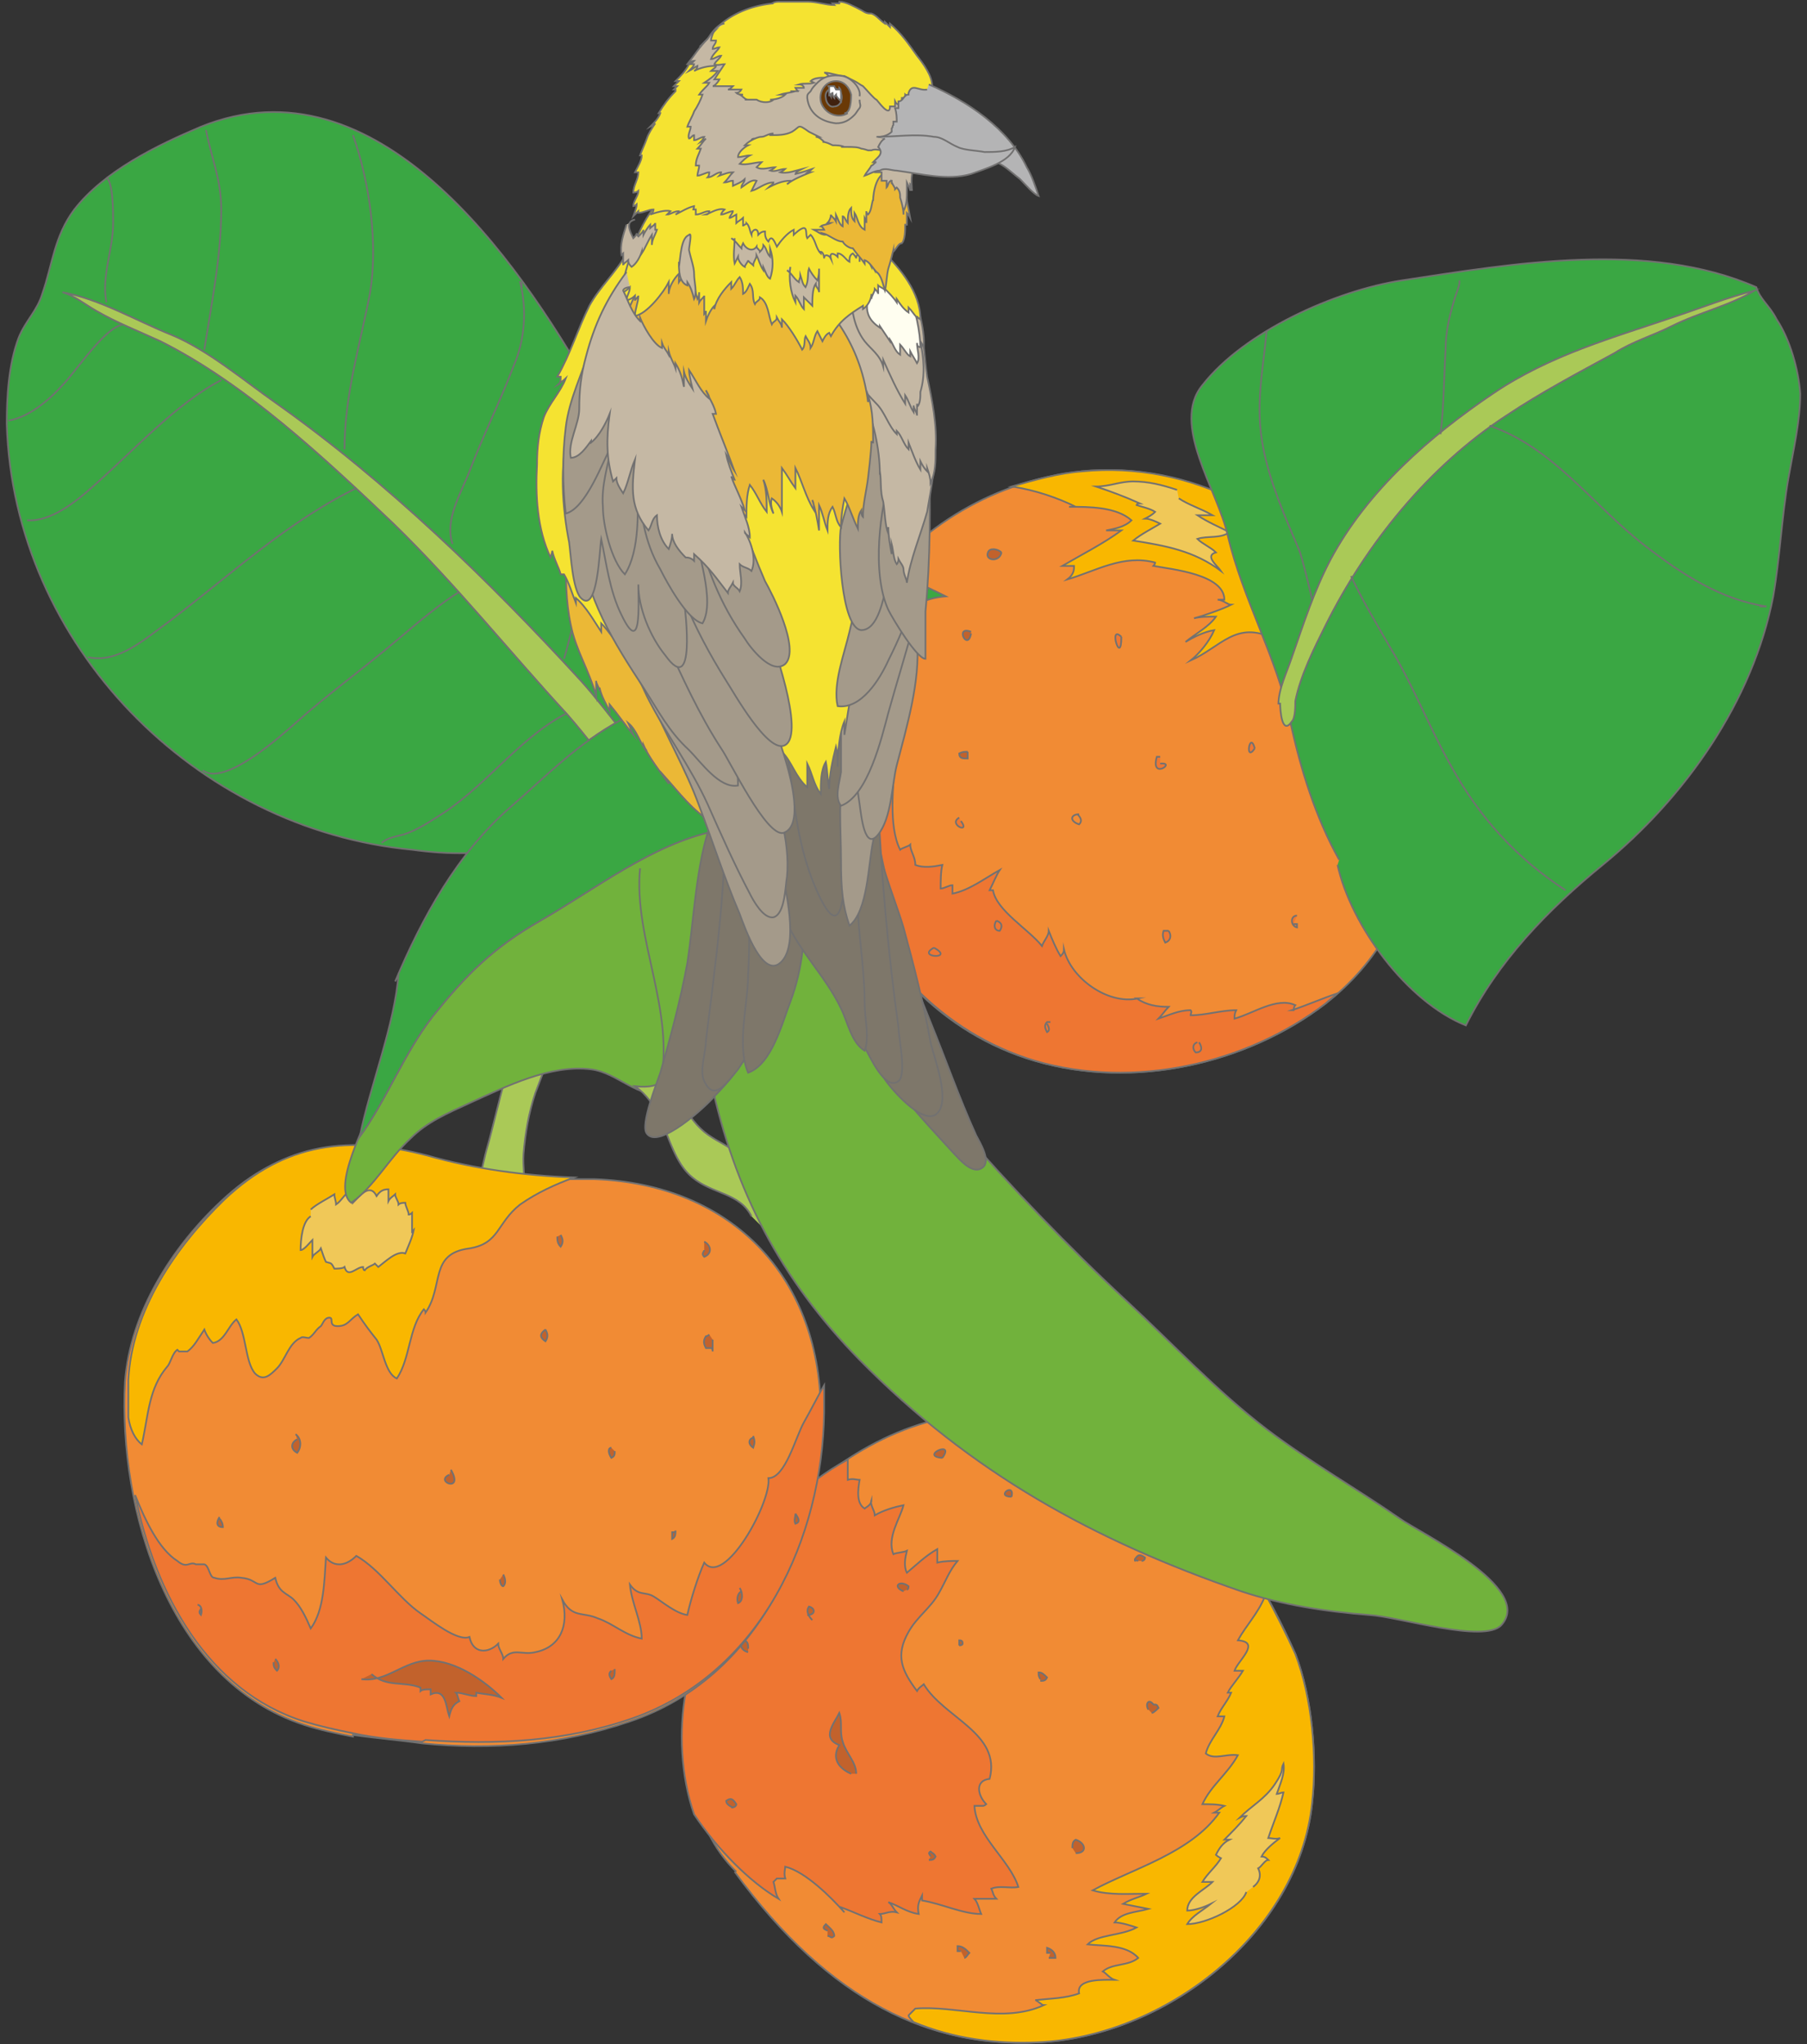 <svg xmlns="http://www.w3.org/2000/svg" viewBox="0 0 107 121"><rect x="0" y="0" width="107" height="121" fill="#333333" stroke="none"/><defs><style>.cls-1{fill:#aac957}.cls-1,.cls-10,.cls-11,.cls-12,.cls-13,.cls-15,.cls-16,.cls-18,.cls-2,.cls-3,.cls-4,.cls-5,.cls-6,.cls-8,.cls-9{stroke:#727171;stroke-miterlimit:10;stroke-width:.1px}.cls-2{fill:#c2622c}.cls-3{fill:#a49a8a}.cls-4{fill:#f9b700}.cls-5{fill:#f18b34}.cls-6{fill:#ee7632}.cls-8{fill:#f5e331}.cls-9{fill:#7e776a}.cls-10{fill:#c5b8a4}.cls-11{fill:#3aa743}.cls-12{fill:#b4b4b5}.cls-13{fill:#71b23c}.cls-15{fill:none}.cls-16{fill:#ebb836}.cls-18{fill:#f0c858}</style></defs><g id="_レイヤー_2"><g id="back"><path d="M64.1 27.9c-5 .5-9.8 3.2-12.7 7.5-6.4 9.6-1.2 24.2 9.9 27.4 5.8 1.7 12.5.2 17.2-3.4 6.3-4.9 6.8-13.1 3.7-19.9-1.9-4.1-5-7.7-9-9.8-2.9-1.5-6.1-2.1-9.2-1.8Z" class="cls-5"/><path d="M76.6 59.8s0-.2.1-.3c-1.1-.5-2.5.5-3.6.8 0-.2 0-.3.1-.5-.9 0-1.8.3-2.7.3 0-.1.1-.2 0-.3-.7 0-1.3.3-1.9.5.2-.2.4-.5.6-.7-.7 0-1.3-.1-1.9-.5h.1c-1.8.4-4-1.2-4.4-2.9 0 .2-.1.3-.2.4-.3-.5-.5-1-.7-1.5 0 .3-.3.6-.4.9-.8-1-2.7-2.1-2.9-3.3h-.2c.2-.4.4-.9.6-1.2-.9.5-1.8 1.2-2.8 1.4v-.5c-.2 0-.5.2-.7.2 0-.4 0-1 .1-1.4-.5.1-1.1.2-1.6 0 0-.5-.3-.8-.3-1.2-.1.1-.5.2-.6.3-.7-1.4-.4-3.8-.3-5.3-.1 0 0 .2-.2.2 0-.7.3-1.5.4-2.2-.2.2-.5.2-.6.4v-1.6c-.2.3-.5.5-.6.7 0-1.7-.4-3.4-.4-5.2 0-.5-.1-1.3-.2-2-6.4 9.6-1.2 24.2 9.9 27.5 5.8 1.7 12.5.2 17.2-3.4.2-.2.5-.4.7-.6-.9.3-1.8.7-2.7 1Z" class="cls-6"/><path d="M82.3 39.5c-1.9-4.1-5-7.7-9-9.8-2.9-1.5-6.1-2.1-9.2-1.8-1.4.1-2.8.5-4.2.9 1.4.2 2.8.7 3.8 1.2h-.4c1.2 0 2.8 0 3.7.8-.4.4-1 .5-1.5.6h.9c-1.1.8-2.3 1.4-3.5 2.1h.7c0 .2 0 .5-.4.8 1.7-.5 3.3-1.5 5.2-1 0 0 0 .1-.1.2 1.1.2 4.2.5 4.2 2h-.4c.3 0 .6.3.8.3-.6.3-1.8.7-2.2.8.4-.1.9-.1 1.3-.1-.4.6-1.2 1-1.8 1.5.5-.3 1.1-.6 1.7-.7-.3.7-.9 1.4-1.4 1.8 1.8-.8 2.7-2.4 4.9-1.3l-.3.3c1.6 0 1.2 1.4 1.1 2.5.2-.6.6-1.2 1.1-1.6 0 .2.2.3.2.5.1-.3.5-.5.6-.7.3.4.6.9.8 1.3 0-.2.2-.5.2-.7.8.4 1 1.5 1.3 2.2v-.4c.5 1 1.2 2.2 1.2 3.4 0-.3.2-.7.2-1 .9.8.9 4.7 2 5.6.4-3.3-.3-6.8-1.8-10Z" class="cls-4"/><path d="M69.7 29c-.9-.3-1.7-.5-2.6-.5-.8 0-1.4.3-2.2.3.9.3 1.7.6 2.6 1 0 0-.2 0-.2.1.3.1.8.2 1.1.4-.2.2-.4.3-.6.4.3 0 .7.2.9.3-.5.3-1.1.6-1.6 1 1.9.3 3.6.6 5.2 1.8-.2-.3-1-.9-.3-1.1-.3-.3-.8-.5-1.1-.8.6-.2 1.4 0 1.9-.4-.6-.3-1.3-.6-1.9-1h.9c-.7-.4-1.4-.6-2-1" class="cls-18"/><path d="M59.3 32.7c-.2-.2-.7-.3-.8 0-.2.5.7.6.8 0m-1.8 4.7c-1-.4-.2 1.2 0 .1m-4.3-1.4c-.2.2-.2.8.2 1 .7.2.2-.8-.2-1m4.1 8.4c-.2 0-.3 0-.5.1 0 .3.2.3.5.3v-.4" class="cls-2"/><path d="M63.9 48.2c-.5 0-.6.4 0 .6.2-.2.1-.4-.1-.6" class="cls-5"/><path d="M68.7 44.8h-.2c-.4 1.4 1.2.3.2.4m-11.9 3.2c-.7.4.7 1 .1.2m12.3 6.5h-.3c-.1.3 0 .5.1.7.3-.1.4-.4.2-.7m7.6-.9c-.4 0-.4.6 0 .7v-.2h-.2m1.6-7.6c-.3.2-.3.5-.2.8.3 0 .4-.2.2-.5m-11.8-9.7c-.8-.8 0 1.8 0 0m14.9 14.4c-.3 0-.5.5-.2.7.4.3.2-.7.2-.7m-19.1 8.4H62c-.2.2-.1.4 0 .6.2-.1.1-.3 0-.5m-6.7-4.5c-1.1.6 1.3.7 0 0m-4.6-8.7c-1 .5 1.2 1.2.2.2m-.6-8.1h-.2c-.2 1.2 1.1 0 0 0m20.8 22.2c-.3.1-.3.4-.1.6.4 0 .4-.3.2-.6m-12-7.2c-.2.3-.1.6.2.6.2-.3.1-.5-.2-.6m15.3-10.2c-.3-1.1-.6.9 0 0" class="cls-6"/><path d="M43.5 110.8c5.7 7.8 11.7 10.4 17.9 10.1 7.5-.3 15.5-6.4 16.3-14.2.3-2.7 0-6.2-1-8.8-1.5-3.4-3.9-7.6-6.6-10-3.7-3.4-6.6-3.7-9.9-4.1-4.9-.7-9.6 1.7-13.2 5.1-3 2.9-5.3 7.1-6.1 11.2-.6 3.5 0 8.1 2.7 10.7" class="cls-5"/><path d="M46 111.2h.5c-.1-.3 0-.6 0-.7 1.2.3 2.7 1.8 3.5 2.7 0 0-.2-.2-.2-.3.8.3 1.6.7 2.4.9 0-.2 0-.4-.1-.5.3 0 .6-.2 1-.1-.2-.2-.3-.5-.5-.6.6.2 1.1.6 1.8.7-.1-.5 0-.7.2-1.1v.3c1.2.2 2.4.8 3.5.8-.1-.2-.2-.7-.4-.9H59c-.2-.2-.2-.4-.3-.6.5-.2 1.1 0 1.6-.1-.5-1.6-2.5-3-2.6-4.8h.5s.1 0 .2-.1c-.5-.5-.7-1.4.2-1.5.7-2.7-2.7-3.6-3.9-5.6-.1.1-.3.2-.4.4-.9-1.2-1.3-2.1-.5-3.5.5-.9 1.3-1.4 1.8-2.3.4-.7.6-1.3 1.1-1.9-.3 0-.8 0-1.2.1v-.8c-.7.4-1.2.9-1.8 1.4-.2-.4-.1-.9 0-1.3-.2.1-.6.1-.8.2-.4-1 .4-2.1.6-2.9-.5.1-1.2.3-1.7.6 0-.3-.3-.6-.2-.9 0 .3-.3.4-.4.5-.5-.3-.4-1.1-.3-1.7-.2 0-.4-.1-.7 0v-1.2c-1.3.7-2.5 1.6-3.5 2.6-3 2.9-5.3 7.1-6.1 11.2-.4 2.2-.3 4.9.5 7.2 1.4 2.1 3.3 4 5 5-.2-.3-.2-.7-.3-1Z" class="cls-6"/><path d="M50.7 105c0-.7-.6-1.2-.8-1.9-.2-.6 0-1.1-.2-1.7-.3.6-1.1 1.5 0 1.9-.5.8 0 1.4.7 1.7" class="cls-2"/><path d="M53.8 119.3c0 .1.2.3.3.4 2.4 1 4.9 1.3 7.3 1.2 7.5-.3 15.5-6.4 16.3-14.2.3-2.7 0-6.2-1-8.8q-.75-1.65-1.8-3.6v.2c-.4 1-1.1 1.7-1.6 2.6 1.4.1 0 1.2-.2 1.8h.5c-.3.5-.7.9-.9 1.3h.2c-.2.5-.6.9-.8 1.4h.4c-.2.8-.9 1.4-1.1 2.2.5.4 1.2 0 1.9.1-.6 1.1-1.6 1.8-2.1 2.9.4 0 .9 0 1.3.1-.2.1-.4.3-.6.4h.3c-1.7 2.4-5.1 3.3-7.5 4.6 1 .3 2.1.2 3.2.2-.4.2-.9.3-1.4.6l1.5.3c-.7.2-1.6.2-2 .8.4 0 1 .2 1.3.3-.9.5-2.3.4-2.9 1 .9.1 2.3 0 3 .8-.6.5-1.5.3-2.1.8.2.1.4.4.7.5-.6 0-2.3-.1-2.1.8-.8.3-1.7.3-2.6.4.1 0 .4.3.5.3-2.4 1.1-5.2 0-7.6.2Z" class="cls-4"/><path d="M73.8 112c-.3.9-2.4 1.9-3.5 1.9.3-.5.9-.8 1.4-1.2-.4.2-1 .4-1.4.4 0-.8 1-1.2 1.5-1.7h-.6c.3-.5.8-.9 1.1-1.4 0 0-.2-.1-.3-.2.2-.4.4-.7.8-.9h-.3c.4-.4.9-.9 1.3-1.4-.1 0-.2 0-.4.1.7-.7 1.5-1.1 2.1-2s.3-.8.5-1.2c.1.6-.2 1.2-.4 1.8.1 0 .3-.1.4-.1-.2.9-.6 1.8-.9 2.7.1 0 .5.1.7 0-.4.3-.9.7-1.1 1.1.2 0 .3.1.4.2-.2 0-.4.4-.6.5.2.4.1.8-.3 1.1" class="cls-18"/><path d="M68.2 101.4c.1 0 .3-.2.4-.3-.1-.2-.1-.2-.3-.2-.3-.4-.5 0-.3.3m-.4-8.8s.2 0 .2-.2c-.3-.2-.4-.2-.6.1 0 .2 0 0 .2.1m-7.5-3.8c.2-.9-1 0 0 0m-2.8 27.3c.1 0 .2-.2.3-.3-.2-.2-.4-.4-.7-.4v.3h.2m-7.9-.9c.2 0 .2.2.4 0 0-.3-.3-.5-.5-.7-.3.3 0 .3.1.4m14.7-4.6c.7 0 .6-.6 0-.8-.2.1-.2.3-.2.5m7.8-17.3c0-.4-.2-.6-.5-.5 0 .3 0 .3.3.5m-9.5 7.4c.2 0 .3 0 .4-.2-.2-.2-.3-.3-.5-.3 0 .2 0 .2.1.4m-13.8-3.8c.5 0 .5-.4.1-.5-.2.3 0 .6.2.8m5.6-1.8s.1 0 .1-.2c-.5-.4-1 0-.3.3m1.5 15.9c.2 0 .3 0 .4-.2-.1-.2-.2-.2-.3-.3-.2.1 0 .2 0 .3M43.3 107c.2 0 .3-.1.3-.2-.2-.3-.3-.4-.6-.2 0 .2.2.3.4.4m.9-9.4c0-.3 0-.5-.4-.5-.1.3 0 .6.4.7m11.5-11.5c.8-1.1-1.4-.1 0 0m8.9.2c.3-.4 0-.6-.5-.5-.4.1.3.5.5.5m-7.9 10.9s.2 0 .2-.1 0-.2-.2-.2v.3m5.3 18.5h.4c0-.3-.2-.5-.5-.6v.3h.2" class="cls-2"/><path d="M28 70.3c.5-.5.6-1.5.8-2.2.4-1.4.7-2.8 1.1-4.2.5-2 1.2-3.7 2.5-5.4.5-.7 1.4-1.8 2.2-2 .7-.2 1.6 0 1.4.8-.2.7-1.4 1.3-1.8 1.9-1.1 1.6-1.8 3.7-2.5 5.5-.4 1.2-.6 2.4-.7 3.6-.1 1.5.6 2.9-1.4 3.3" class="cls-1"/><path d="M20.9 102.7c1.4.2 2.7.3 4.1.5 4.1.4 8.2.1 12.3-1.3 7.7-2.6 11.2-10.7 11.3-18 .1-8.2-5.2-13.8-13.4-14.1H34c-3 0-6-.5-8.9-1.3-4.6-1.2-8.4-.8-12 2.6-2.9 2.7-5.4 6.6-5.7 10.7C7 89.4 10 99.5 18 102.1c.9.3 1.9.5 2.9.7Z" class="cls-5"/><path d="M25 103.1c-1.4-.1-2.7-.2-4.1-.5-1-.2-1.9-.4-2.9-.7-5.7-1.8-8.8-7.5-10-13.4.6 1.5 1.4 3.2 2.5 3.9.6.5.7 0 1.1.2h.5c.3.1.3.8.6.8.6.2 1-.1 1.6 0 1.1.1.7.8 2 0 .2.9.7.9 1.1 1.3s.7 1 1 1.7c.8-1.1.8-2.8.9-4.2.5.6 1.2.5 1.8-.1 1.4.8 2.5 2.5 3.8 3.4.6.4 2.2 1.7 2.9 1.4.2 1 1.1 1 1.7.4 0 .3.3.6.3.9.6-.7 1.1-.2 1.9-.4 1.5-.3 2-1.6 1.6-3.1.6 1.1 1.2.7 2.1 1.1.9.3 1.6 1 2.6 1.2 0-1-.6-2.1-.7-3.2.5.7.9.4 1.4.7s1.3 1 2 1.1c.2-.9.6-2.2 1-3.1 1.2 1.5 4-3.6 3.8-5 1 0 1.6-2.4 2.1-3.3.4-.7.8-1.5 1.2-2.2v1.6c-.1 7.4-3.7 15.4-11.3 18.1-4 1.4-8.1 1.6-12.3 1.3Z" class="cls-6"/><path d="M21.4 99.4c1.5.2 2.5-1.1 4-1.1 1.6 0 3.3 1.2 4.3 2.2-.5-.2-1-.2-1.5-.3v.2c-.4 0-.8-.2-1.2-.2.1.1.1.3.2.5-.4.2-.5.5-.6.9-.2-.6-.2-1.7-1.1-1.3v-.3c-.2 0-.5 0-.6.1v-.2c-1-.4-2 0-2.9-.8" class="cls-2"/><path d="M10.5 79.9c-.3.2-.4.8-.6 1-1.1 1.3-1.1 2.8-1.5 4.6-.4-.3-.7-.9-.8-1.6v-2.2c.2-4.1 2.8-7.9 5.7-10.7 3.6-3.4 7.4-3.8 12-2.6 2.8.8 5.8 1.2 8.7 1.3-1.1.4-2.2.9-3.2 1.6-1.4 1.1-1.2 2.3-3 2.6-2.4.3-1.5 2.2-2.6 3.8 0 0 0-.1-.1-.2-.9 1.1-.8 2.9-1.6 4.1-.7-.3-.8-1.7-1.2-2.3-.4-.5-.7-.9-1.1-1.5-.5.3-.6.7-1.2.7s-.2-.5-.5-.5-.4.4-.5.5c-.3.2-.4.5-.7.7-.2 0-.4-.1-.5 0-.7.3-.9 1.3-1.4 1.8-.4.4-.8.8-1.3.3-.6-.7-.5-2.4-1.1-3.2-.5.4-.7 1.3-1.4 1.4-.2-.2-.4-.5-.5-.8-.4.6-.6 1-1 1.3h-.5Z" class="cls-4"/><path d="M18.4 72c-.5.3-.6 1.4-.6 2 .2 0 .5-.4.7-.6v1c.1-.2.4-.3.5-.5.1.3.2.6.3.8.3.1.3 0 .5.4.1 0 .5 0 .6-.1.2.7.7 0 1.1 0 0 0 0 .2.1.2.1-.2.5-.3.6-.4l.2.2c.4-.3 1.1-1 1.6-.8.2-.5.4-.9.5-1.4 0 0-.1.1-.1.2v-1.2s-.1.1-.2.1c0-.2-.2-.5-.2-.7-.1 0-.3 0-.4.1 0-.2-.2-.4-.2-.6-.1.1-.3.2-.4.4v-.7c-.3 0-.5.1-.7.4-.4-.8-1 0-1.4.4 0-.2-.2-.6-.2-.7-.3.2-.5.6-.8.8 0-.2-.1-.4-.1-.6-.3.2-1.1.6-1.4.9" class="cls-18"/><path d="M42.2 79.3v.7s0-.2-.1-.2h-.3c-.1-.2-.2-.4 0-.7.1 0 .2-.1.2-.1m-5.6 6.9c0 .2 0 .3-.2.4-.2-.3-.2-.6 0-.6m-3.9-7c.1.2.2.4 0 .7-.3-.2-.4-.4 0-.7M26.7 87c.8 1.4-1 .7-.1.3m-9.1-2.4c.3.2.4.7.1 1.1-.4-.2-.4-.6 0-.8M13 89.9c.1.1.2.3.2.5-.4 0-.4-.3-.2-.6m20.2-16.7c.1.2.2.4 0 .7-.2-.2-.2-.4-.2-.6m8.7.3c.4.2.5.7 0 .9-.2-.2 0-.3 0-.4m2.9 11c.1.3.1.4 0 .7-.3-.2-.3-.5 0-.6M40 90.6c0 .2 0 .4-.2.5v-.4s.3 0 0 0m-10 2.5c.1.2.2.5 0 .7-.1 0-.2-.2-.2-.4m6.8 5.3c0 .3 0 .5-.2.6-.2-.3-.1-.4 0-.5m7.6-4.9c.2.3.2.8-.1.9-.1-.3 0-.6.2-.7m3.2-4.6c.2.3.3.5 0 .6-.1-.2 0-.4 0-.6m-30.8 8.6c.2.2.3.5.1.7-.2-.2-.2-.3-.2-.5M11.7 95c.2 0 .3.3.2.6-.2-.2 0-.3 0-.4" class="cls-2"/><path d="M39.2 48.5c-1.2 1.5-2.2.2-4 .4-1.5.2-2.9.8-4.4 1.2-2.2.5-4.2.5-6.4.2C11.6 49.1.8 38.2.4 25.1c0-1.6.1-3.5.7-5.1.4-1 1.1-1.6 1.4-2.6.6-1.7.7-3.4 1.9-5 1.8-2.3 4.9-3.8 7.5-4.9C22.3 3.3 30.6 15.3 35 23c2.4 4.2 4.5 8.9 4.9 13.8.2 2.3-.2 4.5-.1 6.7 0 1.4.5 3.5-.7 4.7" class="cls-11"/><path d="M12.1 20.7c.4-2.6 1-5.5 1-8.3 0-1.8-.6-3.1-.9-4.7m.9 14.8c-2.7 1.4-5.2 4.2-7.6 6.3-1 .9-2.5 2.1-3.9 2m4.7-12.9c-.3-1.6.4-3.1.4-4.7 0-.7 0-2.4-.4-2.7m1.1 8.7c-1.1 0-2.9 2.8-3.7 3.6-.8.9-2 1.9-3.2 2.1m19.9 1.7c0-3.2.9-6.1 1.5-9.2.5-2.9 0-6.6-1-9.4m.4 20.8c-4.2 2-7.6 5.2-11.3 8-1.4 1-3 2.5-4.8 2.1m21.6-6.7c-.5-1.4.5-3 1-4.3.8-2.1 1.8-4.1 2.6-6.2.7-1.6.8-3.4.4-5 .1 0 .1.1.1.3m-3.5 17.9c-1.3.8-2.6 1.9-3.9 3-2 1.7-4.1 3.2-6 4.9-.8.7-4.2 3.8-5.5 2.8M33.4 39c.3-1 .5-2.2 1-3.2.7-1.7 1.7-3.3 2.3-5 .3-.7.9-3.3.3-3.8m-3.2 15.1c-2.9 1.4-4.8 4.2-7.5 6-.8.5-1.5 1-2.4 1.3-.4.1-1 .2-1.3.5" class="cls-15"/><path d="M41.4 49.5c-3.3-1-5.6-4.7-7.8-7.2-3.5-3.8-6.6-7.7-10.3-11.3-4.1-3.9-8.8-8.3-13.8-10.8-1.3-.6-2.6-1.1-3.8-1.8-.7-.4-1.3-.9-2-1.1 2.2.4 4.4 1.7 6.4 2.5 2.2.9 4.3 2.7 6.3 4.1 6.5 4.6 12.6 10.5 18 16.4 1.8 2 3.3 4.4 5.3 6.1.6.5 4.7 2.4 2.4 3.2" class="cls-1"/><path d="M48 46.1c-2 2.7-1.2 6.4-2.4 9.4-1.3 3.5-5.5 5.4-6.2 9.2-1.6.4-2.8-1.2-4.4-1.4-2.4-.3-5 1-7.2 2-1.3.6-2.5 1.1-3.5 2.1-1.3 1.2-2.1 2.8-3.5 3.8-1.2-.9.9-4.8 1.4-6 1.1-3 2.5-5.9 4.1-8.7 2.5-4.5 5.9-6.5 9.9-9.2" class="cls-13"/><path d="M23.4 58.1c1.6-3.8 3.7-7.6 6.8-10.3 2.2-1.9 4-3.8 6.6-5.2 1.7-1 3.5-1.7 5.1-2.8 3.2-2.2 5.8-5.4 9.9-5.7 1.6-.1 2.8.5 4.2 1.2-2.6.2-4.5 2.5-5.2 4.9-.7 2.3 1.1 5.9-.7 7.4-2 1.7-5.4 1.1-7.8 1.6-3.7.8-7 3.4-10.3 5.3-2.8 1.6-4.4 3.2-6.4 5.7-1.7 2.2-2.7 4.9-4.3 7.1.6-3 2.1-6.7 2.3-9.7" class="cls-11"/><path d="M44.5 72c-.7-1.4-2.3-1.3-3.5-2.3-1-.8-1.4-2.4-1.9-3.5-.4-.8-.8-1.4-1.5-1.9 1.8.2 1.9-.6 2.7-2-.8 1.6.2 3.7 1.4 4.7.6.5 1.4.8 2 1.3.8.7 1 1.6 1.9 2.3.4.3 1 .5 1.2 1 .3 1.2-1 1.2-1.7 1" class="cls-1"/><path d="M39.1 64.2c.9-4.4-1.6-8.6-1.2-12.8" class="cls-15"/><path d="M39.7 41.1c3 .7 7.2 2.8 8.7 5.6-.8-.4-1.3-1.2-2.1-1.6-1.1-.6-2.3-1.1-3.5-1.6-1.1-.5-2.3-.7-3.4-1.1-.3 0-1-.1-1-.6 0-.4.9-.8 1.3-.8 0 0 0-.1-.1-.2" class="cls-1"/><path d="M42.4 51.3c-.8 1.6-.5 3.2-.6 4.9 0 2.7-.3 5.1.3 7.8 1.4 6.5 4.1 11.7 8.8 16.5 6.6 6.7 13.9 10.7 22.6 13.7 2.4.8 5 1.2 7.6 1.4 1.7.1 6.8 1.7 7.8.6 2-2.2-4.9-5.5-6-6.3-2.6-1.8-5.4-3.4-7.9-5.3-3-2.3-5.5-5-8.3-7.6-6.9-6.4-13.3-13.9-19-21.5-.8-1-1.5-2.1-2-3.2-.3-.7-.7-2.5-1.3-2.9-1.2-.9-1.9.6-1.9 1.9" class="cls-13"/><path d="M79.3 50.9c-1.4-2.5-2.3-5.4-2.9-8.2-.8-3.8-2.8-7.2-3.7-11-.6-2.7-3.4-6.6-1.5-8.9 2.5-3.2 7.9-5.6 11.8-6.2 6.6-1 14.6-2.4 21 .4.2.7.8 1.1 1.2 1.9.8 1.2 1.3 3 1.4 4.4 0 1.6-.4 3.3-.7 5-.4 2.3-.5 4.7-.9 7-1.2 6.2-5.2 11.9-10.1 15.9-3.3 2.7-6.2 5.7-8.1 9.5-3.5-1.4-6.8-5.9-7.6-9.5" class="cls-11"/><path d="M75.7 41.7c0-.9.5-1.9.8-2.8.7-2 1.3-3.9 2.3-5.8 2.2-4.1 5.9-7.3 9.6-9.8 3.4-2.3 7.1-3.3 10.9-4.6 1.5-.5 3-1.1 4.6-1.5-1.5.9-3.3 1.3-4.9 2.1-1.2.6-2.3.9-3.4 1.6-2.2 1.2-4.3 2.3-6.4 3.7-4.6 3-8.3 7.6-10.7 12.4-.7 1.4-1.5 3-1.8 4.5 0 .3 0 1-.2 1.2-.6.9-.7-.7-.7-1.1" class="cls-1"/><path d="M88.2 25.2c3.8 1.3 6.1 4.7 9.2 7.1 2.2 1.7 4.5 3.2 7.2 3.6h-.4M80 34.1c.7 1.5 1.5 2.8 2.3 4.2 1.4 2.3 2.3 4.7 3.6 7 1.7 3.1 3.9 5.5 6.8 7.4m-7.4-27c.2-1.6.2-3.4.3-5 0-1 .2-1.9.5-2.9.1-.4.4-1 .3-1.2m-8.7 18.9s-.6-2.6-.8-3c-.8-1.9-1.7-3.9-2.1-6-.5-2.5 0-4.6.2-6.9" class="cls-15"/><path d="M33.5 32.8c0 1.4 0 2.8.3 4.2.3 1.5 1.1 2.7 1.5 4.2v-.9c0 .2.2.4.2.6v-.2c.1.5.4 1 .6 1.4v-.4c.5.6.9 1.2 1.4 1.8-.1-.2-.2-.5-.3-.7.5.4.7 1.2 1.1 1.7 0-.1-.2-.3-.2-.4.3.7 1 1.6 1.5 2.3-.1-.2-.2-.3-.3-.5.9 1 1.7 2.1 2.9 2.8l-.1-.2c.7.6 1.2 1.3 1.7 2-.3-1-.5-2.2-.7-3.3-.7-4-1.4-7.7-2.7-11.5" class="cls-16"/><path d="M51.6 48.3c.6 2 .9 4.1 1.4 6.2s1.3 4 2.1 6c.9 2.2 1.7 4.5 2.7 6.7.2.4.9 1.5.4 1.9-.6.5-1.4-.5-1.7-.8-2-2.2-4.5-4.7-5.4-7.6" class="cls-9"/><path d="M51.8 48.4c0 2.1 1.1 4.5 1.7 6.5.6 2.2 1.2 4.5 1.6 6.8.2.9 1.2 3.4.4 4.2s-2.7-1.4-3.1-2c-.8-1.3-1.6-2.8-2.3-4.2-.6-1.3-.7-2.7-1.1-4" class="cls-9"/><path d="M52 47.6c.2 4.4.6 8.9 1.2 13.2 0 .6.5 2.8 0 3.2-.8.6-1.7-1.5-2-2-.7-1.2-1.3-2.4-1.7-3.8-.5-2-1.3-3.9-1.4-6m-6-3.5c-.9 2.5-1 5.7-1.4 8.3-.4 2.2-1 4.4-1.6 6.5-.2.6-1.2 3.1-.8 3.6.7 1 3.6-1.7 4-2.2 3.4-3.4 4.5-7.9 3.9-12.7" class="cls-9"/><path d="M42.9 47.2c.2 4.6-.5 9.6-1.1 14.4 0 .7-.4 1.8-.1 2.4.6 1.3 1.4 0 2-.7 2.3-3.4 3.3-8 3.2-12.1" class="cls-9"/><path d="M43.7 47c.5 3.4.8 7.3.6 10.7 0 1.7-.7 4.2 0 5.8 1.4-.5 2-2.9 2.5-4.2 1.5-4 .6-7.9 0-12" class="cls-9"/><path d="M44.2 42.5c.8 2.6 1.1 5.3 1.5 7.9.2 1.3.3 2.8.8 4 .8 1.9 2.4 3.4 3.3 5.3.4.8.6 2 1.4 2.5.3-.8 0-1.9 0-2.8 0-1.8-.3-3.6-.4-5.4-.1-2.3-.4-4.6-.7-6.9-.2-2-.4-4.7-1.8-6.3" class="cls-9"/><path d="M51 45.3c-.3 2.6-.7 5.3-1.1 7.9-.3 1.9-1 .7-1.5-.4-1-2.2-1.3-4.5-1.6-6.9-.3-2-.8-6.2 1.9-6.9" class="cls-9"/><path d="M36.3 36.3c.3 1.7 1.5 3.4 2.2 5 .9 2.2 2.1 4.2 2.9 6.4.8 2.1 1.5 4.3 2.4 6.4.3.8 1.4 4 2.5 2.8 1-1.1.2-4.2 0-5.5-.4-2.2-.9-4.4-1.8-6.5-.8-1.9-2.4-3.6-2.8-5.6" class="cls-3"/><path d="M35.3 34.7c.8 2.2 2 4.3 3 6.5 1.1 2.2 2.6 4.2 3.6 6.4.8 1.8 1.6 3.6 2.5 5.3.2.4.8 1.5 1.4 1.4.7-.2.7-1.9.8-2.4.2-2.2-.6-4.4-1.2-6.5-.4-1.5-1-3-1.7-4.4-.9-1.7-1.9-4.4-3.5-5.6m9.8 9.9c-.4 1.7-.2 3.8-.2 5.6s.1 2.7.5 3.9c1.1-.9 1.1-3.6 1.4-5 .4-1.8.8-3.7.8-5.6" class="cls-3"/><path d="M54.3 38c.2 2.3-.6 5-1.2 7.3-.3 1.2-.3 3.1-1.1 4.1s-1-1.1-1.1-1.8c-.5-3.1-.2-6.6.6-9.7" class="cls-3"/><path d="M54.2 36.6c-.5 1.9-1.1 3.8-1.6 5.6-.4 1.5-1.2 4.9-2.8 5.5-.4-.5-.1-1.3 0-2v-3.5c.2-2.6 1.1-5.3 2.5-7.5" class="cls-3"/><path d="M37.1 15c-.6 1.1-1.6 2-2.2 3.1-.7 1.4-1.1 2.8-1.9 4.2h.2c0 .2 0 .4-.2.5.1-.1.4-.3.5-.4-.3.8-1 1.5-1.3 2.3-.3.9-.4 1.8-.4 2.8-.1 1.8 0 3.8.8 5.5 0 0 .1-.3.1-.4.1.5.4 1 .5 1.4h.2c.3.5.5 1.2.7 1.7v-.3c.6.5 1.1 1.4 1.5 2v-.5c.5.5.8 1.1 1.3 1.5v-.6c.2.4.6.8.9 1.1v-.6c.3.5.7 1.1 1.2 1.5 0-.1 0-.3-.1-.4.4.4.8.9 1.2 1.4 0-.2 0-.3-.1-.5.6.4 1 1 1.4 1.7v-.9c.4.4.6 1 .9 1.4 0-.7 0-1.4-.1-2.1 0 .2.2.2.3.4 0-.2.2-.5.2-.7.7 1.3 1.1 3.2 2.4 4 0-.2 0-.6-.2-.8.4.8.8 1.7 1.4 2.3v-1.1c.6.6.8 1.5 1.5 2.1v-1.4c.3.6.4 1.3.8 1.8 0-.7 0-1.4.3-1.9.1.5.1 1.1.2 1.6 0-.8.2-1.7.4-2.5.1.4.1.8.1 1.2 0-.8.1-2 .4-2.7v.8c.2-1.1.3-2.5.8-3.5v.4c0-1.1.5-2.1.5-3.2v.8c0-.7.2-1.5.4-2.2v.2c0-.7 0-1.3.1-2-.2-3 .6-6 .2-9.1-.5-4.5-2-8.9-6.4-11" class="cls-8"/><path d="M51.2 32.1c0 1.7-.5 3.6-.9 5.3-.3 1.3-1 3.1-.7 4.4 1.4.2 2.5-1.6 3-2.7 1.2-2.4 2.1-4.7 1.4-7.5" class="cls-3"/><path d="M51.6 24.5c-.4 1-.4 2.2-.8 3.3-.3 1.1-.7 2.2-1 3.4-.2.9 0 6 1.2 6.1 1 0 1.3-1.9 1.5-2.6.8-2.8 1.1-5.2.7-8" class="cls-3"/><path d="M55 26.5c.1 3.3.1 6.6-.2 9.7V39c-.5 0-1.9-2.3-2.2-2.9-1-2.2-.5-6 .2-8.2" class="cls-3"/><path d="M55.1 25.7c.5 1.3 0 3.3-.2 4.6-.4 1.4-1 2.8-1.2 4.2 0-.2-.2-.5-.2-.8 0-.2-.2-.4-.3-.6 0 0 0 .2-.1.3-.2-.3-.2-.8-.3-1.2v.6c-.1-.5-.2-1.1-.2-1.6v.4c-.2-.5-.2-1.3-.3-1.9-.2-.6-.1-1.2-.2-1.8v.2c0-1.6-.4-3.2-1-4.7-.4-1-1-2.2-1.2-3.2-.1-.7.2-1.3 1-.6" class="cls-10"/><path d="M54.1 18c.6 1.2.6 3 .8 4.3.3 1.4.6 2.9.5 4.3 0 .7 0 1.4-.3 2 0-.3-.1-.6-.2-.9v.2c-.2-.2-.3-.4-.4-.6v.5c-.3-.5-.5-1.1-.7-1.6v.4c-.3-.3-.4-.8-.7-1.1v.2c-.5-.5-.7-1.3-1.2-1.8-.4-.4-.8-.9-1.2-1.3-.5-.7-1-1.2-1.3-2.1-.2-.6-.7-1.8-.6-2.4" class="cls-10"/><path d="M53.3 16.6c1 .6 1.5 3 1.4 4 0-.1-.2-.4-.2-.4.2 1 .3 2 0 3 0 .3 0 .7-.2.9v-.2.7c0-.2-.2-.4-.2-.6v.4c-.2-.3-.3-.7-.5-1v.5c-.5-.8-.9-1.7-1.3-2.6v.4c-.2-.7-.7-1-1.1-1.5-.7-.9-.9-2.3-.7-3.4" class="cls-10"/><path d="M53.8 17.4c.4.8.7 2.3.7 3.2 0-.1-.2 0-.2-.3 0 .4.2.9 0 1.2-.1-.2-.3-.5-.4-.7v.3c-.2-.1-.4-.5-.6-.7v.6c-.3-.2-.4-.6-.6-.9v.1l-.6-.9v.1c-1.2-.8-.7-1.7-.4-2.8" style="stroke:#727171;stroke-miterlimit:10;stroke-width:.1px;fill:#fffef0"/><path d="M37.6 17.5c-.7 1.3-.9 2.9-1.2 4.3.3-.2.5-.5.6-.8v1.5c.3-.3.5-.8.9-1.1v.6c.3-.3.5-.8.9-1.1-.1.5-.3 1.4 0 1.8v-.4c0 .8 0 1.6.4 2.3V24c.2.7.4 1.6.8 2.1 0-.3-.2-.7-.1-1.1.2.4.4.9.6 1.3 0-.5.1-1 .3-1.4 0 .3.1.6.2.9 0-.4.2-.8.4-1.1-.2 1.5-.5 4.3.3 5.7v-.5c.2.6.4 1.3.9 1.7v-.5c0 .3.2.7.3 1 0-.5 0-.9.2-1.4l.2.2c0-.4 0-.9.3-1.2q.15.45.6.9c0-.6 0-1.3.2-1.9.4.5.6 1.1 1 1.6 0-.6 0-1.3-.2-1.9.3.6.3 1.4.6 2-.1-.3-.2-.6-.1-.9.3.2.5.5.6.8v-2.6c.3.4.5.8.8 1.2v-1.2c.4.8.6 1.7 1.1 2.5 0-.2 0-.4-.1-.6.2.6.3 1.2.4 1.8v-1.5c.2.4.3 1 .5 1.5 0-.5 0-1 .3-1.4.2.4.2.9.5 1.2 0-.6.1-1.2.2-1.7.3.5.5 1.2.8 1.8 0-.4 0-.8.2-1.1 0 .1 0 .3.1.4 0-.8.2-1.5.3-2.3 0 0 .2-1.6.2-2.2 0 0 0 .1.1.1 0-.9 0-1.9-.3-2.8v.4c-.4-3.1-1.9-5.4-4.3-7.4-2-1.6-4.1-1.4-6.3-2.2" class="cls-16"/><path d="M52.3 14.9c1 1 2.2 2.4 2.2 4 0 0-.2-.1-.2-.2v.1c-.2-.2-.3-.4-.5-.6v.3c-.3-.2-.5-.5-.7-.8v.2c-.2-.3-.5-.6-.7-.8v.1c0-.1-.3-.2-.4-.3v.5c0-.1-.1-.2-.2-.3 0 .2-.2.4-.2.6v-.3c0 .3-.2.7-.5.9v-.2c-.8.5-1.4.9-1.9 1.8l-.1-.2c-.2.1-.3.3-.4.5l-.3-.6c-.2.3-.2.7-.4 1 0-.3-.2-.5-.3-.7-.1.2 0 .6-.2.8-.3-.6-.8-1.4-1.2-1.8v.5c0-.2-.2-.4-.3-.6 0 .2-.2.2-.3.4-.2-.5-.2-1.3-.7-1.6 0 .2-.2.2-.3.4-.2-.4 0-.8-.3-1.2-.1.2-.2.5-.4.6 0-.3 0-.7-.2-1-.2.2-.3.5-.5.7v-.4c-.4.4-.9 1-1 1.6v-.2c-.2.2-.4.6-.5.9v-.6s0 .1-.1.2v-1.1c0 .1-.2.2-.3.4v-.6c0 .1 0 .2-.1.4-.2-.6-.2-1.3-.5-1.8-.2.2-.4.5-.6.8v-.5c-.3.3-.6.8-.6 1.2v-.7c-.3.6-1.3 1.9-2 2 0-.4.2-.8.2-1.2 0 .1-.2.2-.2.3v-.3c-.2.2-.3.2-.5.3 0-.3.2-.5.2-.8-.2.2-.5.4-.8.5 0-.3.3-.5.5-.8 0 0-.2.1-.2.2.3-.9.5-1.9.9-2.8.9-2.2 2.5-3.7 4.7-4.7" class="cls-8"/><path d="M55.2 5.1c0-.6-.5-1.3-.9-1.8-.5-.7-.9-1.3-1.6-1.9v.2l-.3-.3v.1c-.3-.2-.5-.5-.8-.6-.2 0-.3 0-.6-.2-.4-.2-.9-.5-1.3-.5v.1h-.4l.1.1c-.5 0-1-.2-1.6-.2h-1.6c-.2 0-.3 0-.5.1h.1c-1.1.1-2.3.5-3.2 1.3-.1.2-.4.4-.5.6l-.6.6h.3c0 .1-.2.3-.3.4-.1.2-.5.5-.7.7-.2.4-.5.7-.8 1h.2l-.3.3h.2l-.2.2h.1v.1c-.4.4-.7.8-1 1.3h.1c-.1.3-.4.6-.6.8 0 0 .2-.1.3-.2-.2.3-.4.6-.5.9s-.3.7-.4 1h.1c0 .3-.2.6-.4 1h.2c0 .4-.3.8-.3 1.2 0 0 .2 0 .3-.1 0 .3-.3.6-.3.9 0 0 .1 0 .2-.1 0 .2-.1.4-.2.7l.3-.3v.1c.3 0 .6-.2.9-.2 0 0 0 .2-.2.3.3-.1.9-.3 1.2-.2l-.2.2c.2 0 .4-.2.7-.2 0 0 0 .1-.2.2.4-.2.7-.4 1.1-.5 0 0 0 .2-.1.2h.2v.3c.3 0 .5-.2.8-.2 0 0 0 .2-.2.2.3-.1.7-.4 1.1-.3 0 0-.2.2-.2.3.2 0 .5-.2.7-.2 0 .1-.2.3-.2.4.1 0 .2-.1.4-.2v.5c.1-.1.3-.2.4-.3v.5c0-.1.2-.1.2-.2.2.2.2.5.3.7 0-.3.4-.5.4 0 .1-.1.2-.2.4-.2 0 .2 0 .4.2.6.2-.5.4.1.5.3.2-.3.6-.8 1-1v.3s.4-.4.6-.4.1.4.2.6l.2-.2c.3.3.3.8.6 1.1v-.1c.1 0 .2.2.2.4 0-.3.3-.2.4 0-.1-.4.2-.3.4-.1V15c.3 0 .5.4.7.5 0-.2 0-.4.2-.5 0 0 .2.2.2.3 0-.1 0-.2.2-.3v.5c0-.2 0-.4.2-.5.3.1.4.6.5.8v-.2l.2.4c0-.2.2-.4.2-.6v.2c.1-.3.1-.6.2-.9 0 0 .1.2.2.3 0-.2 0-.4.1-.7v.1-.9h.1v-.8s.1.1.1.2v-.7s.1 0 .2.1c0-.2 0-.5.1-.8h.1c.3-.9 0-1.9.2-2.8" class="cls-8"/><path d="M53.6 10.9c0 .7.2 1.4.3 2 0 0-.1-.2-.2-.3v.7h-.1c0 .3 0 .9-.2 1.1-.2 0-.3.3-.5.5v-.1c-.1.4-.2.8-.3 1.1-.1.4-.1.9-.2 1.3-.1-.3-.2-.9-.5-1.1-.2-.2-.4-.6-.7-.7v.2c-.2-.3-.5-.6-.7-.9-.2 0-.5-.2-.6-.4-.4 0-.8-.4-1.2-.5 0 0 .1.1.2.1-.3 0-.5-.2-.7-.3h.6s-.1-.2-.2-.2c.1-.1.4-.1.6-.2H49c.1-.1.2-.3.2-.5 0 .1.2.2.3.4v-.4c.1.2.2.6.4.7v-.6c.1 0 .2.3.3.4 0-.3 0-.7.2-.9 0 .3 0 .6.2.8v-.5c.2.3.2.8.6 1v-.7s.1.2.1.3v-.7s0 .1.1.2c.2-.2.2-.6.3-.9v.1c0-.5.2-1.8 1-1.7" class="cls-16"/><path d="M54.1 10.1c-.2.2-.1 1-.1 1.2 0-.1 0-.3-.1-.4v.4c0-.1-.1-.3-.2-.5v.5c0 .4 0 .8-.2 1.2v-.2.4c0-.3-.1-.7-.2-1 0-.2 0-.4-.2-.6l-.1.1c0-.1-.1-.2-.2-.4v.1-.2c-.2 0-.2.3-.3.4v-.4h-.3v-.5h-.4c-.2-.7 1.3-1 1.7-1.1" class="cls-10"/><path d="M42.9 1.4c-.4 0-.8.6-1 .9-.5.5-.8 1-1.2 1.5.1 0 .2-.2.4-.2l-.2.2h.2c0 .1-.2.3-.3.4.2-.1.3-.2.5-.3 0 0 0 .2-.2.3.4-.2.8-.3 1.3-.3 0 .1-.2.2-.3.3h.4c-.2.3-.5.5-.8.7h.3c-.1.2-.4.4-.6.7h.2c-.1.3-.3.7-.5 1-.1.3-.3.6-.4.9h.2c0 .2-.2.5-.1.7.1 0 .2-.2.3-.2v.3c.2 0 .4-.2.6-.2 0 0-.1.2-.2.3 0 0 .2-.1.3-.2-.2.2-.3.4-.5.6h.2c-.1.3-.3.6-.3 1h.2c0 .2-.1.4-.1.6.2 0 .5-.2.7-.2 0 0 0 .2-.1.3.3 0 .5-.3.8-.3 0 0 0 .1-.1.2.3-.1.5-.2.8-.2-.2.2-.3.4-.5.6.2 0 .3-.1.5-.1v.3c.2-.1.5-.2.7-.4 0 .2-.2.3-.2.5.3-.2.6-.5.9-.4l-.3.6c.4-.1.8-.5 1.3-.5 0 .1-.2.2-.3.3.4-.2.8-.4 1.3-.4 0 0 0 .1-.2.2.4-.3.9-.5 1.4-.7 0 0-.2 0-.3.1.1-.1.3-.2.4-.3-.3.1-.6.2-1 .3 0-.1.2-.2.4-.3-.4.1-.9.3-1.3.2 0 0 .2-.1.3-.2-.3 0-.6.2-.9.1 0 0 .2-.1.3-.2-.3 0-.8.2-1.1 0l.3-.3c-.4 0-.9.2-1.3.1.2-.2.4-.4.6-.5-.2 0-.5.1-.7.1 0-.3.4-.6.6-.7h-.2c.2-.2.4-.3.6-.4 0 0-.2 0-.2.1.2-.1.4-.2.6-.2s.4-.2.7-.2c0 0-.2 0-.2.1.5 0 .9 0 1.3-.2.5-.3.3-.5 1 0l.6.3h-.2c.2 0 .4.2.5.3h-.1c.2 0 .4.1.6.2.2 0 .5 0 .7.1h-.2.6-.2c.3 0 .6 0 .8.1.1 0 .4.1.4.1h.2c.2-.1.5 0 .7 0l-.1-.1c.7 0 1.5.4 2.3.2 0-.2.3-.3.4-.5.2-.3.2-.7.2-1 0-.4 0-.5.1-.8.1-.2.2-.4.2-.7-.2-.1-.5-.3-.7-.4h.1c-.2 0-.5-.2-.7-.2v.1h-.2v.2s-.2 0-.3-.1v.2h-.2v.4c-.2 0-.3 0-.4-.2v.3h-.3c0 .7-.7-.3-.8-.4-.1 0-.6-.6-.8-.8-.2-.1-.3-.2-.5-.3l-.6-.3c-.4 0-.8-.2-1.2-.2.1 0 .3.2.3.3h-.5.2c-.2 0-.6 0-.8.2l.2.1c-.3.1-.6 0-.9.1.2 0 .3.1.3.2h-.5s.1.2.2.2h-.5.3c-.3.1-.6.1-.9.2h.3c-.2.2-.6.3-.9.3h.2c-.2.2-.7.2-1 0h-.7.2c-.2 0-.3-.2-.5-.3h.2c-.1 0-.3 0-.4-.1 0 0 .2 0 .3-.2h-.8c.1 0 .2-.1.3-.2h-1.2c.1 0 .3-.2.4-.4h-.3l.6-.9c-.2 0-.4.1-.6 0 .1-.2.3-.3.4-.5-.2 0-.4.2-.6.2.1-.3.4-.5.5-.7-.1 0-.3.1-.4.1 0-.2.2-.3.2-.5h-.3c0-.2.2-.6.2-.6" class="cls-10"/><path d="M55 5c2.3 1 4.7 2.6 5.8 4.9.3.5.5 1.1.7 1.7-.3-.1-.8-.7-1.1-1-.4-.3-.8-.7-1.2-.9-.6-.3-1.3-.3-2-.4s-1.3-.5-2-.7c-1-.2-2.2-.3-3.2-.5.3 0 .6-.1.8-.3v-.2c.1-.1 0-.1.1-.2v-.2h.2c0-.2 0-.5-.1-.8h.2V6c.3 0 .3-.4.6-.4v-.1c.2-.6.6-.1 1.1-.2" class="cls-12"/><path d="M51.9 8.1c1.2 0 2.3-.2 3.4 0 .5 0 .9.4 1.4.6.4.2 1.1.2 1.6.3.6 0 1.3 0 1.8-.3-.3.9-1.8 1.3-2.6 1.6-1.4.4-2.9 0-4.4-.2-.3 0-.7-.2-1 0-.3 0-.6.2-.9.3.1-.2.3-.4.4-.6.1 0 .2-.2.3-.2h-.2l.3-.3q.3-.3 0-.6c.1-.2.2-.4.4-.5" class="cls-12"/><path d="M50.9 5.7c.1-.5-.5-1.1-1-1.2-.6-.1-1.1 0-1.5.4-.2.2-.3.3-.4.5-.2.2-.2.2-.2.4.1.9.8 1.4 1.7 1.5.5 0 .8-.2 1.1-.5.1-.1.2-.3.3-.4.1-.2 0-.2 0-.5" class="cls-10"/><path d="M50 6.7c.4 0 .4-.9.4-1.1-.1-.4-.4-.8-.9-.8-.8 0-1.2 1-.7 1.6.3.4.9.6 1.4.3" style="stroke:#727171;stroke-miterlimit:10;stroke-width:.1px;fill:#6a3906"/><path d="M49.4 6.3c.5 0 .6-.8.2-1s-.8.1-.7.5c0 .2.2.6.5.5" style="stroke:#727171;stroke-miterlimit:10;stroke-width:.1px;fill:#40210f"/><path d="M49.1 5.1v.6-.2l.1.2s0-.2.1-.2c0 0 0 .2.1.3 0 0 0-.1.1-.2 0 .1.2.3.3.4v-.4c0-.1 0-.3-.1-.4v.1h-.2l-.1-.2H49" style="stroke:#727171;stroke-miterlimit:10;stroke-width:.1px;fill:#fff"/><path d="M37.1 13.3c-.2.6-.4 1.2-.3 1.8l.1-.1v.7c0-.1.2-.2.3-.3 0 .2.1.3.2.4.3-.2.5-.6.6-.9v.1c.2-.3.4-.8.6-1.1v.6c0-.3.2-.6.3-.9h-.1v-.4c0 .1-.2.2-.3.3v-.2c-.1.1-.3.4-.4.6v-.3c0 .1-.2.3-.3.4 0 0-.1-.1-.1-.2 0 .1-.1.2-.2.3-.2-.4-.5-1 .1-1.1m3.3.9c-.6 0-.6 1.4-.7 1.9v-.3c0 .5 0 1.2.5 1.4v-.2c.2.3.3.6.4 1 .2-.4 0-1 0-1.5 0-.4-.2-.9-.3-1.4 0-.2.2-1.1 0-.9m2.7.2c0 .5-.1 1 0 1.5l.2-.4c0 .2.2.5.4.6 0-.1.2-.3.2-.4 0 .1.2.2.3.3 0-.2.2-.4.2-.6.1.2.2.6.4.9v-.2c.1.2.2.6.4.7q.3-.9 0-1.8v.5c-.2-.2-.2-.5-.4-.7 0 .2-.1.3-.2.4 0-.1-.2-.2-.2-.3-.2.3-.6.2-.8-.2 0 0-.1.2-.1.3-.2-.2-.3-.4-.6-.6m3.5 1.7c-.1.7 0 1.5.3 2.1v-.4c.2.2.3.6.5.8v-.7l.5.5c0-.4 0-1 .2-1.3 0 .2.2.3.2.5v-1.4c0 .2 0 .4-.1.7-.2-.2-.4-.5-.5-.7-.1.3 0 .7-.2 1.1-.2-.2-.2-.4-.3-.7 0 .1-.1.3-.1.4-.3-.2-.4-.5-.7-.7" class="cls-10"/><path d="M34.4 32.1c.2 3.2 2 6 3.7 8.6.9 1.4 1.5 2.6 2.7 3.7.7.7 1.8 2.3 2.9 2.1 0-2.8-1.3-5.9-2.1-8.6C41 35.7 40 34 38.9 32c-.5-1-1.1-2.5-2.3-3" class="cls-3"/><path d="M45.4 40.6c0 1.4.8 3.2 1.2 4.7.2.7 1 3.6-.2 4-1 .3-3.2-4.3-3.7-5-1.3-2-2.3-4.2-3.3-6.4-.5-1.2-1-2.4-1.3-3.6-.1-.6-.5-1.8-.2-2.4.7-1.6 3.2.3 3.9 1" class="cls-3"/><path d="M33.7 25.6c-.6 1.8-.4 4.5 0 6.5.1.7.2 2.8.7 3.3 1 1 1.1-2.9 1.2-3.5.3 1.4.5 3.1 1.2 4.5 1.2 2.5 1-.6 1-1.8 0 1.4.7 3.1 1.6 4.2 1.8 2.5 1.2-2.5 1.1-3.3.7 1.7 1.5 3.2 2.5 4.8.4.6 2.5 4.4 3.5 3.8 1.2-.7-.8-6.2-1.1-7-1.6-4.5-4.1-8.8-6.8-12.8" class="cls-3"/><path d="M35 20.4c-.5 1.7-1.3 3.2-1.5 4.9-.2 1.6-.2 3.4 0 5.1 1.2-.3 2.2-3.1 2.7-4-.2 1.2-.6 2.3-.5 3.6 0 1.1.5 3.2 1.3 4 .9-1.4.8-3.9.7-5.5.3 1.9.4 3.5 1.4 5.2.4.8 1.6 3 2.5 3.2.8-1.4-.4-4.3-.4-5.6.7 2.4 1.4 4.4 2.9 6.5.3.5 1.6 2.2 2.4 1.5.9-.9-.8-4.2-1.2-4.9-1-2.3-1.8-4.9-3-7" class="cls-3"/><path d="M37.1 16.1c-1.2 1.6-1.9 3.1-2.4 5-.3 1.1-.4 2-.4 3.1 0 .9-.7 2-.5 2.9.5 0 .9-.6 1.2-1v.1c.5-.4.9-1.2 1.1-1.7-.2 1.5-.2 2.6.2 4l.2-.2c0 .3.2.6.4.9.3-.6.4-1.3.7-2-.2 1.7-.3 2.9.8 4.2.2-.3.2-.7.5-.9 0 .7.2 1.5.7 2 .1-.3.2-.6.2-.9 0 .5.4 1 .8 1.4.1 0 .3 0 .5.2v-.4c.9.8 1.3 1.4 2 2.3 0-.2.2-.4.3-.6 0 .2.3.3.4.5.2-.5 0-1.1 0-1.6.2.2.5.2.7.4.3-.7 0-1.7-.4-2.3 0 .1.2.2.3.3 0-.6-.3-1.2-.5-1.8l.2.2c-.2-.7-.6-1.4-.8-2 0 0 .1.2.2.2-.2-.5-.4-1-.5-1.5.2.3.3.7.5 1-.4-1.1-.9-2.3-1.3-3.4h.2c-.1-.5-.4-.9-.6-1.4.1.2.2.3.2.5-.5-.4-.8-1.1-1.2-1.7 0 .3.2 1.1.2 1.1-.2-.3-.4-.6-.5-1v.9c-.1-.5-.2-.9-.5-1.4v.3c-.1-.3-.3-.6-.4-1v.2c-.1-.2-.3-.4-.4-.7v.3c-.5-.2-1.1-1.3-1.3-1.8v.2c-.5-.5-.7-1.2-1-1.8 0-.1.2-.2.4-.2" class="cls-10"/></g></g></svg>